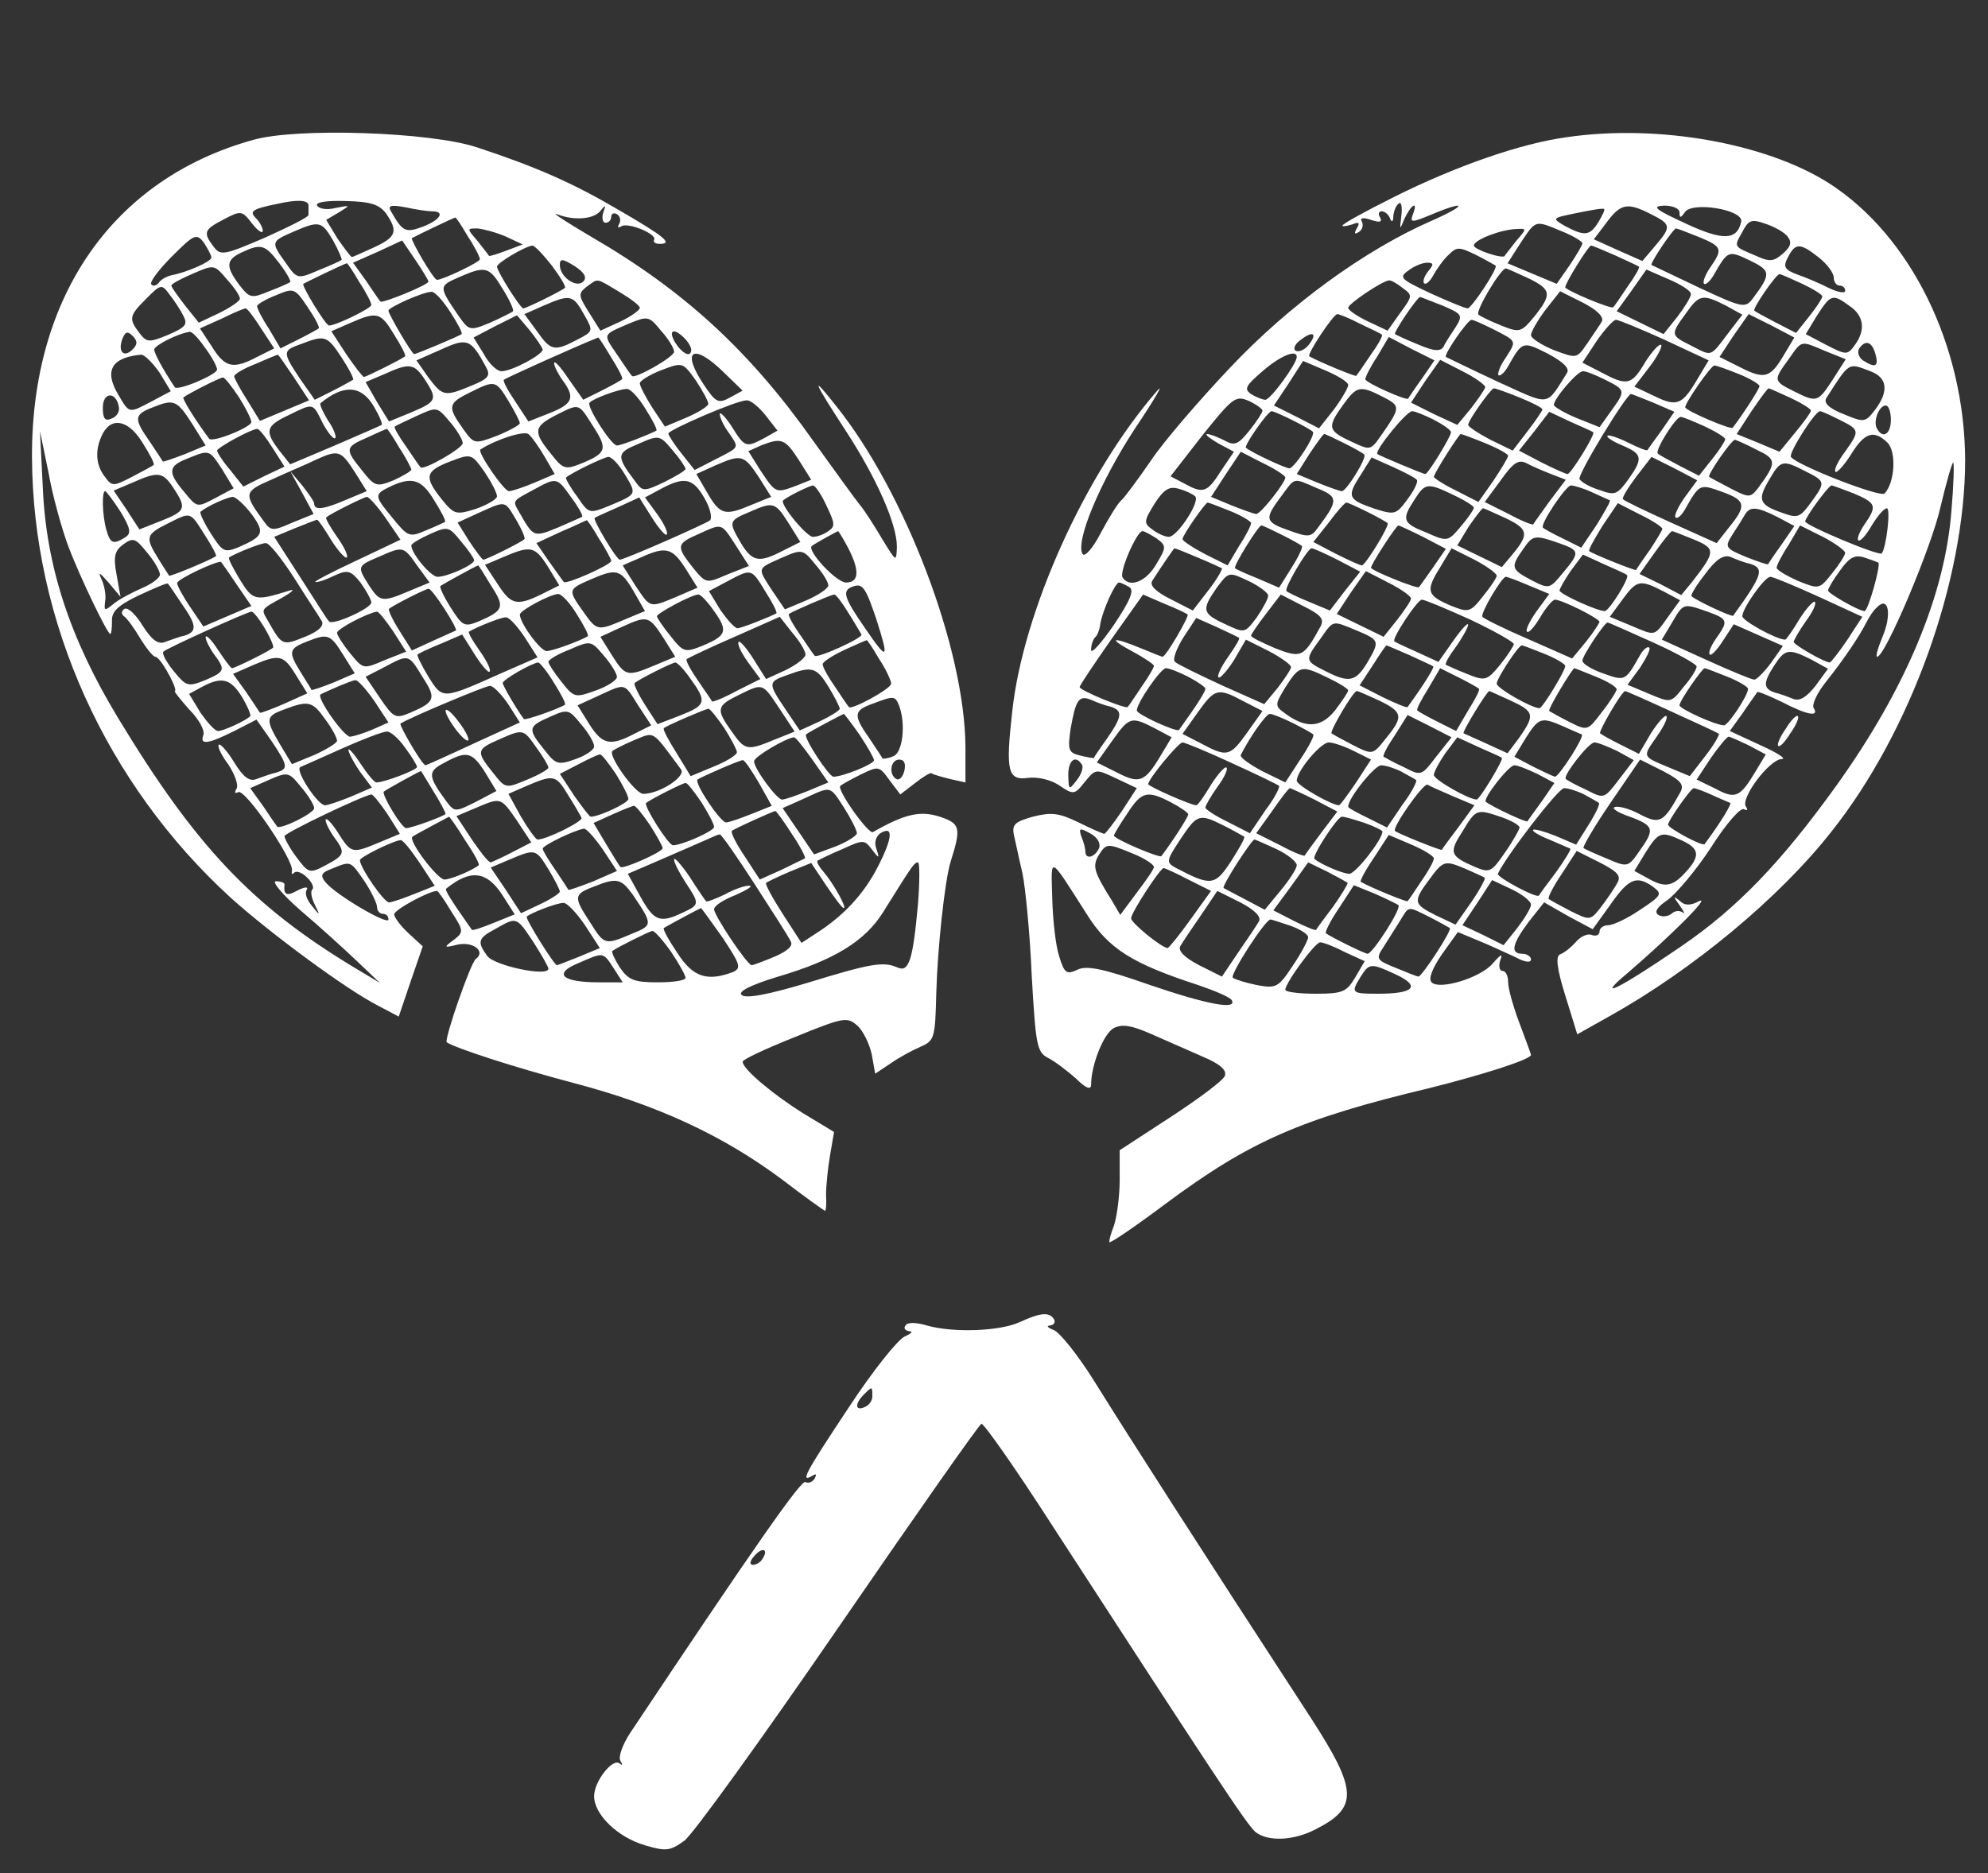 <?xml version="1.0" standalone="no"?>
<!DOCTYPE svg PUBLIC "-//W3C//DTD SVG 20010904//EN"
 "http://www.w3.org/TR/2001/REC-SVG-20010904/DTD/svg10.dtd">
<svg version="1.0" xmlns="http://www.w3.org/2000/svg"
 width="348pt" height="328pt" viewBox="0 0 348 328"
 preserveAspectRatio="xMidYMid meet">

<rect x="0" y="0" width="348" height="328" fill="#333333" stroke="none"/>

<g transform="translate(0,328) scale(0.1,-0.1)"
fill="#FFFFFF" stroke="none">
<path d="M443 3035 c-245 -68 -388 -274 -387 -555 1 -288 129 -572 348 -772
70 -63 203 -161 258 -189 l36 -19 21 62 21 61 -25 23 c-14 13 -25 28 -25 33 0
8 61 41 75 41 2 0 13 -16 25 -36 22 -34 22 -36 4 -50 -18 -13 -17 -14 7 -8 27
6 50 -12 32 -25 -9 -6 -56 -142 -51 -146 15 -10 115 -43 221 -71 149 -39 264
-93 367 -170 39 -30 73 -54 74 -54 2 0 3 12 2 28 0 15 3 46 7 69 l7 41 -53 32
c-53 33 -107 78 -107 91 0 4 41 23 91 43 86 35 92 36 110 20 10 -9 21 -32 25
-50 l6 -34 27 18 c14 10 38 23 52 29 25 11 26 15 28 95 2 77 15 197 25 229 19
60 17 67 -19 79 -34 11 -61 5 -117 -27 -8 -4 -64 75 -57 81 2 2 18 11 36 20
31 15 32 15 50 -10 l19 -25 26 20 c14 11 27 19 29 17 2 -2 16 -6 32 -10 l27
-6 0 62 c-1 172 -105 446 -227 598 -45 57 -40 44 18 -45 54 -83 89 -163 89
-202 -1 -28 -1 -27 -25 12 -13 22 -30 49 -39 60 -9 11 -45 61 -81 111 -112
159 -227 265 -391 360 -44 26 -70 43 -59 39 30 -12 66 -9 77 7 8 10 9 9 4 -4
-3 -10 -1 -18 4 -18 6 0 10 5 10 11 0 5 5 7 10 4 6 -4 7 -11 4 -17 -4 -6 -2
-8 4 -4 12 7 63 -14 57 -24 -2 -4 2 -7 10 -7 24 0 8 13 -73 60 -80 47 -144 75
-247 109 -81 27 -316 35 -392 13z m97 -115 c0 -5 0 -13 0 -16 1 -4 -34 -21
-76 -40 -72 -31 -78 -32 -90 -16 -19 25 -17 30 18 48 30 16 32 15 49 -7 10
-13 19 -19 19 -13 0 5 -5 15 -12 22 -12 12 -7 16 37 25 36 8 55 7 55 -3z m136
-14 c21 -31 18 -41 -21 -59 -20 -9 -37 -17 -39 -17 -2 0 -13 15 -25 32 l-20
33 22 13 c21 13 21 13 -5 8 -15 -4 -29 -2 -33 4 -3 6 16 9 50 8 44 -1 59 -6
71 -22z m80 4 c24 0 15 -15 -16 -27 -30 -11 -35 -9 -55 26 -7 11 -2 13 25 8
18 -4 39 -7 46 -7z m63 -44 c12 -18 21 -36 21 -40 0 -5 -65 -36 -75 -36 -6 0
-47 71 -44 73 3 2 71 35 76 36 1 1 11 -14 22 -33z m-236 -7 c10 -18 16 -33 15
-34 -2 -2 -20 -10 -40 -18 -37 -16 -38 -16 -58 13 -26 36 -26 37 13 54 46 20
50 19 70 -15z m302 7 l30 -14 -29 -11 c-16 -6 -29 -10 -30 -9 -1 2 -10 13 -20
26 -19 22 -19 22 0 22 10 -1 33 -7 49 -14z m-515 -37 c0 -7 -43 -26 -70 -31
-8 -2 -18 -7 -22 -13 -4 -5 -10 -7 -13 -3 -4 3 12 25 36 49 39 39 43 41 56 24
7 -11 13 -22 13 -26z m380 -42 c0 -6 -82 -39 -84 -35 -2 2 -13 18 -25 36 l-23
32 43 19 43 20 23 -34 c13 -19 23 -36 23 -38z m-261 32 c13 -17 21 -32 19 -33
-1 -1 -18 -9 -37 -16 -31 -13 -34 -12 -52 11 -24 32 -24 44 4 57 34 16 41 14
66 -19z m477 -4 c15 -20 25 -37 23 -39 -7 -6 -68 -36 -73 -36 -5 0 -46 65 -46
73 0 7 50 36 62 37 4 0 19 -16 34 -35z m55 -28 c-12 -12 -41 8 -41 29 0 12 5
11 26 -2 17 -11 22 -20 15 -27z m-601 -30 c0 -4 -16 -15 -36 -25 l-36 -17 -24
30 c-13 17 -24 32 -24 35 0 3 17 12 38 21 37 16 37 16 59 -10 13 -14 23 -29
23 -34z m209 29 c12 -18 21 -36 21 -40 0 -6 -62 -36 -74 -36 -6 0 -49 71 -45
73 3 2 71 35 76 36 1 1 11 -14 22 -33z m251 -12 c12 -19 20 -37 18 -39 -2 -2
-20 -11 -40 -20 -36 -15 -37 -14 -56 13 -34 50 -34 51 0 66 48 21 54 20 78
-20z m204 -5 c20 -12 36 -24 36 -28 0 -4 -15 -15 -34 -24 l-35 -16 -20 32
c-19 30 -19 33 -4 45 21 15 15 16 57 -9z m-763 -42 c8 -15 4 -20 -26 -33 -34
-14 -38 -14 -51 3 -19 25 -18 30 12 60 26 26 27 26 41 7 8 -10 19 -27 24 -37z
m237 -22 c-1 -1 -17 -10 -35 -19 l-32 -16 -20 34 c-12 18 -21 36 -21 40 0 3
15 12 33 19 31 13 33 13 55 -20 13 -19 22 -36 20 -38z m230 29 c13 -20 22 -37
20 -39 -3 -3 -79 -35 -83 -35 -4 0 -45 70 -45 76 0 6 61 33 75 33 6 1 20 -15
33 -35z m234 -4 c17 -30 17 -30 -12 -45 -40 -21 -46 -19 -70 15 l-22 30 34 15
c46 20 51 19 70 -15z m-565 -25 l23 -35 -30 -15 c-42 -22 -56 -19 -79 18 l-21
32 38 17 c20 10 39 18 42 18 3 0 15 -16 27 -35z m233 -11 c12 -19 21 -36 19
-38 -6 -5 -68 -36 -72 -36 -2 0 -16 18 -31 40 l-26 40 32 14 c48 21 54 20 78
-20z m260 -26 c0 -9 -54 -38 -72 -38 -8 0 -22 13 -31 30 l-18 29 38 20 38 19
22 -26 c12 -15 22 -30 23 -34z m230 -4 c0 -9 -70 -49 -74 -42 -2 2 -13 18 -25
36 -26 38 -27 35 19 55 34 14 36 14 57 -12 13 -14 23 -31 23 -37z m-948 4
c-15 -15 -26 -4 -18 18 5 13 9 15 18 6 9 -9 9 -15 0 -24z m127 3 c12 -16 21
-33 21 -38 0 -9 -69 -38 -74 -31 -20 30 -36 59 -36 66 0 7 41 28 62 31 4 1 16
-12 27 -28z m839 17 c7 -7 12 -16 12 -20 0 -15 -15 -8 -28 12 -13 22 -3 27 16
8z m-600 -34 c13 -20 22 -37 20 -39 -2 -1 -17 -10 -35 -19 l-32 -16 -26 37
c-31 47 -31 49 3 61 41 16 45 14 70 -24z m253 -17 c8 -15 4 -20 -25 -32 -48
-20 -51 -19 -76 14 l-21 30 43 19 c46 21 52 19 79 -31z m219 17 c12 -19 21
-36 19 -38 -2 -2 -18 -11 -36 -20 l-32 -16 -26 37 c-14 21 -25 33 -25 27 0 -5
7 -19 15 -30 22 -30 18 -41 -22 -57 l-38 -15 -23 35 c-13 19 -22 36 -20 38 3
3 125 58 165 74 1 1 11 -15 23 -35z m-791 -26 l20 -33 -32 -17 c-42 -22 -40
-23 -60 11 -25 42 -12 65 40 70 6 0 20 -14 32 -31z m235 -8 l27 -41 -43 -18
-43 -18 -22 36 c-13 20 -23 39 -23 42 0 4 17 14 38 22 20 9 38 16 38 16 1 1
13 -17 28 -39z m753 8 l33 -32 -22 -12 c-20 -11 -25 -9 -45 21 -42 62 -20 76
34 23z m-27 -55 c0 -4 -17 -15 -38 -24 l-38 -16 -22 33 c-12 19 -22 38 -22 43
0 4 17 15 38 23 37 14 37 14 60 -18 12 -18 22 -37 22 -41z m-496 42 c22 -34
21 -38 -24 -57 l-39 -16 -21 34 -20 35 33 14 c44 20 52 19 71 -10z m-326 -30
c12 -19 22 -39 22 -44 0 -9 -69 -37 -74 -29 -26 35 -47 70 -45 72 7 6 64 35
69 35 3 1 15 -15 28 -34z m472 -7 c11 -18 20 -36 20 -39 0 -3 -18 -13 -40 -22
-40 -15 -40 -15 -60 13 -27 38 -26 44 13 63 44 22 45 21 67 -15z m-236 -9 c10
-17 16 -31 14 -33 -1 -1 -38 -17 -82 -36 l-78 -33 -19 24 c-26 34 -24 43 16
62 45 22 42 22 60 -14 9 -17 19 -29 22 -26 2 3 -3 17 -13 31 -9 15 -15 28 -13
30 40 33 71 32 93 -5z m476 -5 c12 -19 21 -36 19 -38 -11 -6 -61 -26 -69 -26
-10 0 -54 69 -48 75 6 7 52 24 65 24 6 1 21 -15 33 -35z m-922 4 c2 -9 -4 -18
-13 -21 -11 -5 -15 0 -15 19 0 28 23 29 28 2z m129 -31 l23 -37 -36 -15 c-21
-8 -38 -14 -39 -13 -1 2 -11 17 -23 35 -28 40 -28 47 6 60 37 15 42 12 69 -30z
m1003 16 l21 -27 -23 -13 c-32 -17 -34 -17 -57 20 -11 17 -21 27 -21 22 0 -6
7 -21 16 -33 18 -27 20 -24 -25 -47 l-35 -18 -23 29 c-13 16 -23 32 -23 35 0
6 119 58 137 58 6 1 21 -11 33 -26z m-530 -49 c0 -9 -70 -49 -74 -42 -2 2 -13
18 -25 36 -13 18 -22 34 -20 35 2 2 20 10 39 19 35 16 35 16 57 -10 13 -15 23
-32 23 -38z m228 30 c26 -40 24 -47 -19 -65 -30 -12 -33 -11 -55 17 -31 38
-30 47 9 67 42 21 39 22 65 -19z m-788 -30 c12 -19 21 -36 19 -38 -2 -2 -19
-11 -38 -21 -33 -17 -35 -17 -48 1 -16 21 -17 48 -3 75 16 30 46 23 70 -17z
m227 -8 l21 -33 -36 -17 -36 -18 -23 29 c-13 15 -23 31 -23 34 0 5 58 37 70
38 3 1 15 -14 27 -33z m222 0 c12 -18 21 -36 21 -38 0 -3 -14 -11 -31 -19 -30
-12 -33 -11 -55 17 -31 38 -30 41 9 58 17 8 33 15 34 15 1 1 11 -14 22 -33z
m254 -15 l18 -31 -35 -15 c-19 -8 -40 -15 -45 -15 -9 0 -56 69 -50 73 28 18
76 33 84 27 6 -5 18 -22 28 -39z m-834 -156 c21 -56 69 -155 74 -155 2 0 3 10
3 22 -1 17 10 28 48 46 26 12 49 22 50 20 2 -2 12 -17 24 -35 27 -38 27 -49 5
-56 -10 -2 -25 -8 -34 -11 -12 -5 -23 3 -39 28 -12 20 -26 33 -32 30 -6 -4 -6
-9 -1 -13 5 -3 18 -21 28 -38 11 -18 23 -33 27 -33 4 0 14 -13 23 -30 9 -16
14 -30 11 -30 -2 0 9 -14 25 -32 17 -17 28 -37 25 -45 -7 -18 8 -16 54 7 l39
20 26 -37 c30 -45 30 -49 8 -56 -10 -2 -25 -8 -34 -11 -12 -5 -23 3 -39 29
-12 20 -25 34 -27 31 -3 -3 5 -19 17 -35 11 -17 18 -36 14 -42 -4 -7 -3 -9 3
-6 12 7 99 -121 94 -138 -1 -5 0 -7 4 -3 4 4 14 0 22 -8 9 -8 13 -18 10 -21
-4 -3 -2 -15 4 -27 10 -20 9 -20 -5 -2 -9 10 -13 23 -9 28 3 6 -4 5 -16 -1
-19 -11 -25 -8 -23 10 1 3 -6 6 -15 6 -8 0 11 -23 43 -51 33 -28 77 -68 99
-89 l40 -38 -45 27 c-179 108 -278 213 -414 438 -84 139 -125 265 -131 401
l-5 100 15 -73 c7 -40 23 -97 34 -127z m1081 134 c0 -3 -17 -13 -37 -23 -36
-17 -38 -17 -51 1 -34 45 -33 50 6 66 36 16 37 15 59 -11 13 -15 23 -30 23
-33z m198 16 l22 -35 -25 -10 c-37 -14 -37 -14 -63 25 l-22 35 22 10 c36 14
42 12 66 -25z m-1009 -17 l20 -33 -32 -17 c-32 -17 -32 -17 -54 10 -30 35 -29
46 5 59 39 16 38 16 61 -19z m233 -6 l20 -32 -36 -15 c-39 -17 -56 -19 -56 -7
0 4 -10 18 -21 32 l-21 25 21 -38 20 -37 -37 -15 c-34 -15 -38 -15 -50 2 -36
49 -36 52 15 74 26 12 62 27 78 35 38 17 42 15 67 -24z m248 -41 c0 -5 -17
-15 -37 -22 -35 -11 -38 -10 -60 17 -31 39 -29 49 15 66 37 14 37 14 60 -18
12 -18 22 -37 22 -43z m224 38 c21 -35 21 -34 -26 -54 -37 -15 -37 -15 -58 16
-12 16 -21 32 -19 33 11 9 65 35 74 36 6 0 19 -14 29 -31z m234 -4 l22 -35
-37 -15 c-45 -19 -53 -16 -76 24 l-18 31 33 15 c46 20 50 19 76 -20z m-1024
-20 c23 -35 21 -40 -22 -57 l-38 -15 -22 34 -23 34 33 14 c45 20 53 19 72 -10z
m456 -21 c12 -19 21 -36 19 -38 -2 -1 -17 -8 -34 -15 -28 -12 -31 -11 -57 21
-33 40 -34 42 -5 56 38 18 55 13 77 -24z m240 5 c12 -16 21 -32 19 -34 -2 -1
-22 -10 -43 -19 -42 -17 -42 -17 -67 27 -12 21 -13 19 26 40 40 22 40 21 65
-14z m233 -1 c10 -17 14 -34 10 -39 -7 -6 -150 -69 -158 -69 -6 0 -48 71 -44
73 2 2 21 10 41 19 l37 17 22 -35 c12 -19 24 -33 26 -30 3 3 -4 18 -16 35
l-22 30 28 15 c41 22 56 19 76 -16z m214 -14 c15 -31 15 -36 3 -44 -8 -6 -20
-10 -27 -10 -11 0 -59 58 -52 64 10 8 45 25 52 26 4 0 15 -16 24 -36z m-1236
-10 c18 -30 19 -38 8 -45 -21 -13 -26 -11 -33 14 -7 25 -8 67 -2 67 2 0 14
-16 27 -36z m230 -5 c23 -32 20 -38 -23 -57 -25 -10 -28 -9 -49 24 -12 19 -20
36 -18 38 12 10 46 25 56 26 6 0 21 -14 34 -31z m234 -6 l26 -38 -78 -37 c-43
-20 -75 -37 -71 -37 4 -1 19 4 33 11 24 11 29 9 46 -12 10 -14 19 -30 19 -35
0 -10 -68 -41 -74 -33 -2 1 -24 36 -49 75 l-47 73 36 15 c20 8 38 15 39 15 2
0 13 -16 25 -36 12 -19 25 -33 27 -30 3 3 -5 19 -17 36 -12 17 -21 33 -19 34
8 7 65 35 71 36 4 0 19 -17 33 -37z m229 -4 c10 -17 16 -32 14 -33 -6 -6 -67
-36 -72 -36 -2 0 -13 15 -25 33 l-20 32 37 17 c49 22 45 22 66 -13z m477 -6
l20 -32 -30 -15 c-42 -22 -54 -20 -74 13 -22 38 -22 39 16 55 41 18 44 17 68
-21z m-1023 -19 c13 -20 22 -37 20 -38 -17 -10 -81 -36 -82 -34 -1 2 -10 15
-19 30 -23 37 -22 42 16 61 42 21 39 22 65 -19z m691 -8 c12 -18 21 -36 21
-38 0 -7 -79 -42 -83 -37 -2 2 -13 18 -26 36 l-22 32 43 20 c24 10 44 20 45
20 1 1 11 -14 22 -33z m-219 -37 c0 -8 -47 -29 -64 -29 -12 0 -46 41 -46 55 0
3 15 12 33 20 31 14 33 13 54 -13 13 -15 23 -30 23 -33z m458 26 l23 -36 -38
-15 c-37 -16 -37 -16 -60 12 -30 38 -29 42 10 59 42 19 39 20 65 -20z m197 -5
c20 -39 19 -60 -4 -60 -17 0 -69 56 -60 64 5 4 43 25 46 26 1 0 9 -13 18 -30z
m-1205 -46 c0 -6 -15 -17 -32 -24 -18 -8 -41 -20 -50 -28 -15 -12 -16 -12 -14
5 2 10 -1 27 -6 38 -7 15 -4 13 12 -5 l21 -25 -7 39 c-6 32 -3 42 12 53 17 12
21 11 41 -14 13 -15 23 -33 23 -39z m235 -6 c22 -35 44 -68 48 -75 5 -8 -4
-18 -29 -28 -40 -16 -40 -16 -65 28 -12 21 -14 19 26 41 17 10 22 15 12 12
-61 -19 -64 -18 -87 19 -12 20 -21 37 -19 39 11 7 55 25 64 25 6 1 28 -27 50
-61z m215 22 l22 -30 -36 -15 c-47 -20 -51 -19 -70 10 -21 33 -21 34 17 50 43
19 43 19 67 -15z m229 -2 l20 -33 -22 -11 c-51 -26 -61 -25 -85 12 l-23 35 33
14 c47 20 54 19 77 -17z m242 -5 l20 -32 -37 -16 c-48 -20 -45 -20 -72 20
l-22 35 32 14 c44 20 55 17 79 -21z m249 -28 c0 -5 -17 -17 -38 -26 l-38 -16
-23 34 c-26 40 -26 37 19 57 34 15 36 14 57 -12 13 -15 23 -31 23 -37z m-1036
2 l26 -38 -42 -18 -42 -18 -23 34 c-13 19 -23 38 -23 42 0 7 71 40 77 37 1 -1
13 -18 27 -39z m446 -3 c24 -37 22 -43 -22 -62 -25 -10 -28 -9 -49 24 -12 19
-20 36 -18 38 4 3 62 35 66 36 1 0 11 -16 23 -36z m249 -9 l20 -35 -36 -15
c-47 -20 -48 -20 -72 14 -27 38 -27 39 12 56 46 20 53 19 76 -20z m231 -1 c12
-19 21 -36 19 -38 -11 -6 -61 -26 -68 -26 -5 0 -18 15 -30 32 l-20 33 32 17
c43 23 42 23 67 -18z m194 -48 c23 -72 20 -74 -19 -17 -38 55 -42 67 -22 74
17 6 22 -1 41 -57z m-756 18 c13 -20 22 -37 20 -38 -2 -1 -20 -9 -40 -18 l-37
-17 -22 35 c-12 19 -20 36 -18 38 7 6 64 35 69 35 3 1 15 -15 28 -35z m232
-10 c12 -19 21 -36 19 -38 -13 -8 -62 -26 -72 -26 -11 0 -47 49 -47 64 0 7 52
35 67 36 6 0 21 -16 33 -36z m240 6 c25 -35 22 -43 -21 -61 -30 -12 -33 -11
-55 17 -13 16 -24 32 -24 35 0 5 59 37 72 38 4 1 16 -12 28 -29z m235 -3 c11
-17 21 -35 23 -38 3 -6 -79 -43 -82 -37 -2 2 -13 18 -25 36 -13 18 -22 35 -20
37 5 4 72 33 79 34 3 1 14 -14 25 -32z m-1021 -28 c10 -17 16 -32 14 -33 -6
-6 -67 -36 -72 -36 -2 0 -13 15 -25 33 -11 17 -21 27 -21 21 0 -5 7 -19 15
-30 20 -27 19 -30 -16 -45 -30 -12 -33 -11 -55 16 -13 16 -21 31 -18 34 4 5
145 69 154 70 3 1 14 -13 24 -30z m224 -4 l23 -36 -38 -15 c-37 -16 -37 -16
-60 12 -13 16 -23 32 -23 36 0 7 54 35 70 37 3 0 15 -15 28 -34z m230 -10 l23
-36 -64 -28 c-103 -46 -102 -46 -127 -6 -12 20 -21 38 -19 39 2 2 21 11 41 19
l37 16 22 -35 c12 -19 24 -33 26 -30 3 3 -5 19 -17 36 -12 17 -21 32 -19 34
11 7 55 25 64 25 6 1 20 -15 33 -34z m244 -3 l20 -32 -36 -15 c-48 -20 -51
-20 -75 18 l-20 32 37 17 c46 21 48 20 74 -20z m248 -28 c0 -6 -16 -18 -34
-27 l-35 -16 -22 35 c-12 19 -24 33 -26 30 -3 -3 4 -18 16 -35 l22 -30 -42
-21 c-22 -12 -42 -20 -43 -18 0 2 -12 18 -24 36 -13 19 -22 35 -20 38 3 2 40
20 84 39 l79 35 22 -28 c13 -15 23 -32 23 -38z m-809 -1 l20 -32 -37 -16 c-20
-8 -38 -14 -39 -13 0 2 -9 15 -18 30 -23 37 -22 42 11 55 36 14 40 13 63 -24z
m479 -38 c0 -6 -17 -17 -37 -24 -36 -13 -38 -13 -60 15 -13 16 -23 32 -23 35
0 4 17 14 38 22 36 16 37 15 59 -11 13 -15 23 -32 23 -37z m459 31 c12 -18 21
-38 21 -43 0 -9 -70 -47 -74 -41 -2 2 -12 17 -24 35 -12 17 -22 35 -22 40 0 4
17 15 38 25 20 9 38 17 39 17 1 1 11 -14 22 -33z m-1021 -28 l20 -32 -40 -18
c-23 -10 -42 -17 -43 -16 -1 2 -12 18 -24 36 l-23 32 34 15 c47 20 54 19 76
-17z m222 -4 c24 -37 22 -43 -22 -62 -26 -11 -29 -9 -53 26 l-25 37 33 17 c43
23 42 23 67 -18z m230 -10 c12 -19 21 -36 19 -38 -11 -7 -70 -28 -72 -25 -14
19 -37 59 -37 63 0 6 51 35 62 36 3 0 16 -16 28 -36z m239 7 c29 -40 27 -46
-19 -64 l-39 -15 -22 34 c-12 19 -20 36 -18 38 8 7 64 35 71 36 4 0 16 -13 27
-29z m241 -13 c11 -18 20 -36 20 -39 0 -3 -16 -13 -35 -22 l-35 -16 -25 37
c-31 46 -31 48 3 60 43 16 51 14 72 -20z m-1026 -19 c10 -17 16 -32 14 -33 -9
-9 -48 -26 -56 -26 -6 0 -19 15 -31 32 l-20 33 22 12 c35 19 51 15 71 -18z
m231 -6 l25 -38 -27 -12 c-16 -7 -33 -12 -40 -13 -11 0 -59 68 -52 74 9 5 55
25 61 25 4 1 19 -16 33 -36z m234 -5 l21 -33 -81 -37 c-45 -21 -83 -38 -84
-38 -6 0 -47 71 -44 73 15 10 146 65 156 66 6 1 20 -14 32 -31z m228 -3 l23
-35 -30 -15 c-42 -22 -56 -19 -79 18 l-20 32 37 17 c48 22 44 23 69 -17z m247
-5 l27 -41 -35 -14 c-48 -20 -52 -19 -75 14 -28 39 -27 45 12 64 43 21 41 22
71 -23z m210 4 c12 -32 6 -82 -10 -88 -9 -4 -18 -5 -19 -4 -1 2 -11 17 -23 35
-29 41 -28 49 6 61 37 14 39 14 46 -4z m-1005 -23 c12 -16 21 -33 21 -38 0 -4
-18 -15 -40 -25 l-39 -16 -21 35 c-26 44 -25 49 8 61 42 16 49 14 71 -17z
m471 -48 c0 -6 -15 -16 -32 -22 -31 -11 -35 -10 -55 16 -30 37 -29 41 10 58
31 14 33 13 54 -13 13 -15 23 -32 23 -39z m228 32 c12 -19 22 -38 22 -42 0 -5
-18 -16 -40 -25 l-41 -17 -25 41 c-14 22 -24 41 -22 43 4 4 71 33 78 34 3 0
15 -15 28 -34z m237 -12 c14 -21 25 -41 25 -44 0 -7 -55 -29 -71 -29 -8 0 -53
69 -48 74 4 4 63 35 66 36 1 0 14 -17 28 -37z m-796 -22 c12 -16 21 -31 21
-34 0 -5 -57 -27 -71 -27 -4 0 -16 15 -28 33 -11 17 -21 28 -21 24 0 -5 9 -22
20 -38 l21 -28 -37 -16 c-20 -8 -40 -15 -45 -15 -13 0 -54 63 -43 67 5 2 38
17 74 33 36 16 70 29 77 29 6 1 21 -12 32 -28z m230 0 c12 -16 21 -32 21 -35
0 -3 -17 -13 -37 -21 -38 -16 -38 -16 -60 12 -30 37 -29 41 10 58 43 19 43 19
66 -14z m253 -38 c10 -12 -37 -43 -66 -43 -14 0 -62 67 -54 75 2 2 19 11 38
19 37 15 30 19 82 -51z m230 17 l28 -40 -36 -15 c-20 -8 -40 -15 -45 -15 -9 0
-49 54 -49 67 0 8 56 41 70 42 3 0 17 -18 32 -39z m-573 -22 l20 -33 -36 -19
c-36 -18 -37 -18 -51 0 -33 45 -34 53 -5 68 40 22 49 20 72 -16z m229 -3 c12
-19 22 -39 22 -44 0 -7 -51 -31 -66 -31 -2 0 -15 17 -29 37 l-25 38 33 17 c17
9 34 17 37 17 3 1 15 -15 28 -34z m250 -15 l23 -41 -35 -14 c-20 -8 -40 -15
-45 -15 -10 0 -56 69 -50 75 5 4 71 33 79 34 3 1 15 -17 28 -39z m255 20 c-3
-11 -9 -17 -14 -14 -14 8 -10 34 5 34 9 0 12 -7 9 -20z m-1033 -65 c0 -9 -61
-39 -65 -32 -1 1 -12 17 -24 35 l-23 32 34 15 c32 14 34 13 55 -13 13 -15 23
-32 23 -37z m209 29 c12 -19 21 -37 21 -39 0 -3 -59 -25 -69 -25 -8 0 -44 60
-39 64 3 3 61 35 65 36 0 0 10 -16 22 -36z m236 -7 c11 -17 21 -35 23 -39 3
-6 -61 -38 -77 -38 -3 0 -16 18 -29 40 l-22 40 32 14 c47 20 51 20 73 -17z
m233 -12 c12 -19 22 -38 22 -43 0 -7 -56 -32 -72 -32 -8 0 -52 70 -47 74 7 6
64 35 69 35 3 1 15 -15 28 -34z m250 -10 c12 -19 22 -39 22 -44 0 -4 -17 -15
-37 -23 l-38 -14 -27 40 -28 41 38 17 c48 22 44 23 70 -17z m-800 -10 l22 -35
-36 -15 c-48 -20 -49 -20 -73 18 -11 17 -21 27 -21 21 0 -5 7 -19 15 -30 20
-27 19 -31 -15 -49 -28 -15 -30 -14 -51 14 -12 16 -21 33 -21 37 1 6 135 70
152 73 3 0 15 -15 28 -34z m227 -12 l25 -38 -33 -17 c-17 -9 -35 -17 -38 -18
-4 0 -18 18 -33 40 l-27 41 33 14 c45 19 44 20 73 -22z m233 -8 c12 -19 22
-37 22 -40 0 -7 -71 -38 -74 -33 -2 2 -13 20 -25 40 l-22 37 33 15 c18 8 35
15 38 15 3 0 15 -15 28 -34z m248 -15 c15 -22 25 -42 23 -43 -2 -1 -21 -10
-41 -20 l-38 -17 -26 40 c-15 22 -25 42 -23 45 4 4 69 33 76 35 2 0 15 -18 29
-40z m-572 -11 c15 -22 26 -42 24 -44 -11 -9 -49 -25 -60 -25 -12 0 -64 68
-56 75 2 2 60 33 64 35 1 0 14 -18 28 -41z m241 -16 l25 -38 -41 -18 c-23 -9
-43 -16 -44 -15 -1 2 -11 17 -23 35 -12 17 -22 34 -22 37 0 6 57 33 72 35 4 1
19 -16 33 -36z m482 -30 c-25 -49 -61 -87 -108 -117 l-26 -17 -33 51 c-18 28
-31 52 -29 54 2 2 21 11 42 20 l37 15 26 -39 c15 -22 28 -40 31 -40 6 0 -18
43 -35 63 -8 9 -13 18 -11 20 2 1 21 11 43 20 37 17 39 17 52 0 13 -17 14 -17
8 1 -4 11 -1 21 7 27 23 14 22 -7 -4 -58z m-216 -31 c31 -48 60 -93 63 -100 5
-8 -5 -17 -28 -27 -19 -8 -38 -15 -40 -15 -8 0 -66 87 -66 98 0 6 17 17 38 25
20 9 31 16 24 16 -7 1 -27 -6 -43 -15 -17 -8 -32 -14 -33 -12 -2 2 -15 21 -29
43 -15 22 -27 35 -27 30 0 -6 9 -23 20 -40 25 -38 25 -39 -5 -53 -40 -19 -50
-15 -74 28 l-22 40 58 25 c32 14 67 29 78 34 11 5 22 10 25 10 3 0 30 -39 61
-87z m-587 38 l27 -41 -35 -14 c-20 -8 -40 -15 -45 -15 -9 0 -51 61 -51 74 0
5 56 33 71 35 4 1 18 -17 33 -39z m226 -12 c11 -18 20 -36 20 -39 0 -3 -15
-13 -34 -22 l-34 -16 -26 40 -27 40 33 14 c45 19 46 19 68 -17z m-322 -21 c12
-18 22 -39 22 -45 0 -7 5 -12 10 -12 6 0 10 -4 10 -10 0 -11 -92 43 -110 65
-10 12 -8 17 11 24 34 14 32 14 57 -22z m969 -39 c-9 -100 -16 -121 -36 -112
-25 11 -47 7 -158 -27 -70 -21 -108 -28 -115 -21 -6 6 15 17 64 32 99 29 153
63 184 113 50 80 54 87 61 87 3 0 3 -33 0 -72z m-729 17 l23 -36 -37 -15 c-20
-8 -37 -14 -38 -12 -36 51 -48 70 -45 72 42 34 70 31 97 -9z m230 -2 c35 -52
35 -53 -2 -68 -47 -20 -48 -20 -73 20 -29 44 -29 49 5 62 42 17 49 15 70 -14z
m-84 -53 l26 -40 -36 -15 c-20 -8 -38 -15 -39 -15 -5 0 -56 82 -53 85 6 6 52
24 64 24 6 1 23 -17 38 -39z m241 -22 c31 -47 33 -53 18 -60 -45 -17 -70 -9
-97 33 -15 22 -26 42 -24 44 4 3 62 34 65 35 1 0 18 -24 38 -52z m-331 -8 c14
-22 26 -43 26 -46 0 -15 -94 5 -107 22 -18 25 -17 31 15 48 37 21 36 21 66
-24z m241 -17 c14 -21 25 -41 25 -45 0 -5 -22 -8 -49 -8 -41 0 -51 4 -66 26
-9 14 -15 27 -13 29 8 6 64 34 70 35 4 0 19 -17 33 -37z m-101 -28 l16 -25
-42 0 c-64 0 -80 15 -37 33 46 20 44 21 63 -8z"/>
<path d="M780 2035 c0 -5 9 -21 20 -35 11 -14 20 -20 20 -15 0 6 -9 21 -20 35
-11 14 -20 21 -20 15z"/>
<path d="M2744 3040 c-82 -11 -196 -51 -304 -105 -50 -25 -90 -47 -90 -50 0
-2 7 -1 17 2 12 5 14 3 8 -7 -5 -9 -4 -11 4 -6 6 4 8 12 5 18 -4 6 1 8 16 3
15 -5 20 -4 16 4 -4 6 -3 11 3 11 5 0 12 -6 14 -12 3 -8 6 -7 6 4 1 9 5 19 10
22 4 3 6 -7 4 -22 -3 -25 -3 -26 6 -4 12 25 24 31 14 6 -5 -14 -2 -14 32 0 64
27 64 17 0 -11 -116 -51 -247 -146 -351 -256 -54 -57 -117 -130 -139 -163 -22
-32 -45 -63 -51 -69 -7 -5 -23 -32 -37 -58 -14 -27 -28 -43 -32 -37 -13 22 31
127 92 220 35 52 52 82 38 65 -126 -145 -234 -386 -253 -560 -12 -106 -8 -122
28 -117 16 2 39 -3 54 -13 25 -17 27 -17 45 6 19 23 19 23 55 6 l36 -17 -26
-40 c-15 -22 -29 -40 -31 -40 -2 0 -23 9 -45 20 -35 17 -48 18 -80 10 -32 -9
-37 -14 -33 -33 3 -12 9 -42 15 -67 5 -25 13 -105 16 -178 7 -121 9 -134 28
-144 12 -6 33 -22 49 -36 18 -18 27 -21 27 -11 0 34 22 90 40 99 14 7 30 5 64
-10 25 -11 66 -29 91 -40 31 -13 43 -24 39 -34 -3 -8 -46 -40 -95 -72 l-89
-58 0 -52 c0 -29 -5 -65 -10 -80 -6 -15 -9 -28 -8 -29 2 -2 46 28 98 67 148
110 237 149 463 203 92 23 177 50 177 58 0 1 -9 26 -20 55 -11 29 -20 61 -20
72 0 11 -4 20 -10 20 -5 0 -7 8 -4 18 5 13 2 12 -13 -5 -21 -25 -93 -47 -107
-33 -6 6 1 24 18 49 l28 39 36 -15 c20 -8 49 -22 65 -29 16 -9 27 -10 27 -4 0
5 -7 10 -15 10 -22 0 -18 17 11 56 l27 34 42 -24 43 -23 31 43 c32 46 46 52
75 31 16 -12 15 -15 -23 -40 -22 -15 -47 -27 -56 -27 -8 0 -15 -5 -15 -11 0
-6 -6 -9 -14 -6 -7 3 -20 -3 -28 -13 -9 -10 -21 -19 -27 -21 -8 -3 -6 -24 9
-72 l21 -68 57 32 c145 81 297 207 388 323 139 175 234 440 234 651 -1 200
-95 392 -238 484 -110 70 -298 104 -458 81z m54 -149 c-15 -24 -24 -25 -58 -7
-24 14 -24 14 20 23 25 5 46 9 48 7 2 -1 -3 -11 -10 -23z m92 14 c36 -18 36
-22 7 -56 l-22 -26 -43 19 -42 19 22 29 c25 34 37 36 78 15z m50 3 c0 -10 2
-10 9 0 12 20 103 5 99 -16 -7 -33 -32 -34 -98 -3 -52 24 -60 30 -37 31 15 0
27 -5 27 -12z m189 -42 c8 -10 6 -18 -8 -30 -16 -14 -23 -15 -47 -4 -40 17
-39 15 -24 42 11 21 16 23 41 14 15 -5 33 -15 38 -22z m-395 9 c20 -8 36 -18
36 -21 0 -3 -10 -20 -22 -38 l-23 -33 -43 18 -43 18 23 36 c27 40 24 40 72 20z
m-80 -17 c-10 -13 -19 -24 -20 -26 -3 -6 -54 11 -54 18 0 10 47 28 74 29 19 1
19 1 0 -21z m320 7 c41 -17 42 -21 20 -53 -9 -13 -14 -26 -11 -29 3 -2 10 4
16 14 26 45 26 45 64 27 37 -18 38 -23 5 -67 -13 -17 -18 -16 -93 19 -44 21
-82 39 -84 40 -3 3 38 64 43 64 2 0 20 -7 40 -15z m-356 -50 c5 -4 -42 -75
-49 -75 -4 0 -33 12 -64 26 -53 25 -57 28 -40 40 10 8 25 14 33 14 12 0 12 -3
2 -15 -7 -9 -10 -18 -7 -21 3 -3 10 3 16 14 6 11 18 28 27 36 14 14 18 14 47
0 18 -9 33 -18 35 -19z m209 18 c21 -10 40 -18 42 -20 2 -1 -7 -17 -20 -35
-12 -18 -23 -34 -25 -36 -3 -4 -84 30 -84 35 0 8 41 73 45 73 3 0 21 -8 42
-17z m357 -4 c14 -11 26 -27 26 -35 0 -8 5 -14 10 -14 6 0 10 -4 10 -9 0 -5
-12 -3 -27 4 -16 8 -41 19 -56 24 -24 9 -26 14 -17 31 13 25 21 25 54 -1z
m-509 -36 c41 -20 42 -28 11 -67 -23 -28 -26 -29 -58 -16 -18 7 -36 16 -40 19
-6 6 39 81 48 81 2 0 19 -8 39 -17z m285 -28 c0 -5 -11 -23 -24 -40 l-24 -30
-41 20 -41 20 26 36 26 37 39 -17 c21 -9 39 -20 39 -26z m195 18 c19 -9 35
-19 35 -22 0 -3 -10 -19 -23 -35 l-23 -29 -35 18 c-19 10 -36 19 -38 21 -4 3
38 64 44 64 3 0 20 -8 40 -17z m-700 -7 c18 -13 18 -14 -4 -44 l-22 -31 -34
16 c-19 9 -35 20 -35 24 0 7 58 46 71 48 3 1 14 -5 24 -13z m349 -59 c-4 -7
-16 -24 -26 -39 -18 -26 -18 -26 -58 -11 -22 9 -40 21 -40 26 0 6 11 25 25 44
l26 33 40 -20 c25 -13 37 -25 33 -33z m-279 28 c35 -15 36 -17 23 -38 -8 -12
-18 -27 -21 -34 -6 -9 -17 -8 -45 4 -20 8 -39 17 -40 18 -3 3 39 65 44 65 1 0
18 -7 39 -15z m496 0 l29 -16 -26 -34 c-31 -41 -27 -39 -64 -20 -36 18 -36 19
-9 56 23 33 29 35 70 14z m217 -1 c25 -17 28 -42 9 -68 -13 -18 -15 -18 -50 0
l-36 19 20 33 c24 37 27 38 57 16z m-857 -31 c19 -9 36 -17 38 -19 2 -2 -7
-18 -20 -36 -12 -18 -23 -34 -25 -36 -1 -2 -64 24 -82 34 -5 3 42 74 49 74 3
0 21 -7 40 -17z m742 -54 c-24 -41 -34 -44 -77 -22 l-36 18 25 38 26 37 40
-20 40 -21 -18 -30z m-510 45 c43 -22 42 -20 23 -50 -10 -14 -15 -28 -13 -31
3 -2 10 4 16 14 26 46 26 46 70 24 28 -15 39 -26 34 -34 -38 -60 -27 -58 -122
-15 -47 22 -88 42 -90 43 -4 4 38 65 45 65 3 0 19 -7 37 -16z m301 -19 l77
-36 -18 -30 c-28 -48 -37 -52 -76 -33 l-36 17 26 34 c14 18 23 36 21 39 -3 3
-16 -11 -28 -30 -24 -41 -32 -42 -77 -18 l-33 17 25 38 c14 20 29 37 34 37 4
0 43 -16 85 -35z m-624 -10 c-7 -8 -17 -12 -22 -9 -5 3 -1 12 9 19 22 17 30
11 13 -10z m199 -58 c-13 -18 -23 -33 -24 -35 -3 -4 -75 28 -75 34 0 4 9 22
21 40 l20 34 40 -21 40 -20 -22 -32z m707 48 l35 -14 -23 -36 c-26 -40 -28
-40 -68 -20 -36 18 -36 19 -9 56 24 34 20 33 65 14z m87 -5 c6 -22 0 -25 -22
-11 -7 5 -10 14 -7 20 11 17 23 13 29 -9z m-1013 -5 c0 -12 -46 -75 -55 -75
-5 0 -17 5 -25 10 -13 9 -9 15 20 40 31 27 60 39 60 25z m90 -49 c0 -5 -11
-24 -25 -43 l-26 -33 -39 20 -40 20 26 39 25 39 40 -17 c21 -9 39 -20 39 -25z
m240 -4 c-1 -4 -12 -20 -25 -37 l-24 -29 -41 19 -40 20 25 38 26 37 39 -20
c22 -11 40 -24 40 -28z m444 23 c20 -8 36 -18 36 -21 0 -5 -30 -51 -47 -73 -3
-4 -83 30 -83 36 0 8 45 73 51 73 4 0 23 -7 43 -15z m230 5 c30 -11 33 -35 8
-68 -17 -22 -19 -22 -55 -7 -26 10 -35 20 -30 28 41 64 38 62 77 47z m-464
-15 c36 -18 36 -19 10 -55 l-20 -28 -40 16 c-22 9 -40 20 -40 23 0 11 41 59
51 59 6 0 23 -7 39 -15z m-389 -30 c31 -16 31 -18 -3 -67 -19 -27 -19 -27 -53
-11 -41 19 -42 25 -14 64 24 33 29 35 70 14z m239 -1 c22 -9 40 -18 40 -21 0
-2 -12 -20 -26 -38 l-26 -34 -39 19 c-21 11 -39 23 -39 26 0 8 40 64 45 64 3
0 23 -7 45 -16z m475 -1 c19 -9 35 -19 35 -22 0 -3 -13 -21 -28 -39 l-27 -33
-38 16 -37 15 26 40 c15 22 28 40 30 40 2 0 19 -8 39 -17z m-925 -22 c0 -3
-10 -19 -23 -35 -20 -25 -26 -27 -44 -17 -12 6 -25 11 -30 11 -4 -1 4 -7 19
-16 l28 -15 -23 -34 c-24 -38 -31 -40 -65 -21 l-23 12 56 72 c53 66 58 70 81
60 13 -6 24 -14 24 -17z m684 14 l37 -16 -22 -32 c-13 -18 -24 -33 -25 -35 -1
-2 -16 4 -34 13 -18 9 -34 14 -36 12 -3 -2 9 -10 26 -17 35 -15 37 -22 10 -60
-19 -26 -23 -28 -50 -18 -17 5 -32 14 -35 19 -5 6 82 149 90 149 2 0 19 -7 39
-15z m416 -30 c0 -25 -14 -34 -24 -16 -8 12 3 41 15 41 5 0 9 -11 9 -25z
m-1047 -1 c18 -9 34 -18 35 -20 6 -5 -32 -64 -41 -64 -7 0 -67 28 -76 36 -4 3
38 64 45 64 3 0 19 -7 37 -16z m247 1 c17 -9 30 -18 30 -22 0 -7 -40 -73 -45
-73 -4 0 -80 32 -84 35 -5 6 51 75 61 75 5 0 22 -7 38 -15z m279 -22 c4 -3
-39 -73 -45 -73 -3 0 -23 9 -45 20 l-40 21 27 34 26 34 36 -17 c20 -9 39 -17
41 -19z m431 22 c36 -18 36 -19 9 -57 -12 -16 -19 -31 -16 -34 2 -3 15 11 27
30 24 39 40 44 64 21 16 -16 13 -70 -5 -89 -7 -8 -155 50 -164 64 -4 7 42 80
51 80 3 0 18 -7 34 -15z m-235 -12 c19 -9 35 -19 35 -22 0 -3 -10 -19 -23 -35
l-23 -29 -35 18 c-19 10 -36 19 -37 21 -6 4 31 64 40 64 4 0 23 -8 43 -17z
m-632 -29 c18 -9 34 -18 35 -20 6 -4 -31 -64 -39 -64 -4 0 -23 7 -43 15 l-36
15 22 35 c13 19 24 35 26 35 2 0 17 -7 35 -16z m247 0 c22 -9 40 -19 40 -22 0
-3 -12 -23 -26 -44 l-26 -37 -39 20 c-21 10 -39 22 -39 24 0 6 44 75 47 75 2
0 21 -7 43 -16z m474 -11 c36 -17 37 -22 4 -67 -14 -18 -16 -18 -49 -1 -19 10
-36 19 -37 20 -4 3 39 65 45 65 1 0 18 -7 37 -17z m-824 -49 c0 -9 -43 -64
-51 -64 -3 0 -23 7 -43 15 l-36 15 26 40 26 39 39 -20 c21 -10 39 -22 39 -25z
m230 -4 c3 -3 -4 -18 -16 -34 -20 -27 -22 -28 -57 -17 -47 16 -50 21 -26 58
l20 32 38 -17 c20 -9 39 -19 41 -22z m235 10 l26 -10 -28 -37 c-15 -21 -28
-39 -29 -41 -1 -2 -21 6 -43 18 l-42 21 28 38 c22 31 31 37 45 30 9 -5 28 -13
43 -19z m234 -41 c-12 -17 -19 -33 -16 -35 3 -3 10 3 16 13 26 46 26 46 65 32
42 -15 44 -24 13 -62 l-22 -28 -80 36 c-44 20 -82 38 -84 41 -2 2 8 19 23 39
l27 35 40 -20 40 -21 -22 -30z m211 46 c36 -18 36 -19 10 -55 -19 -26 -23 -28
-50 -18 -41 14 -44 23 -23 58 20 35 24 35 63 15z m256 -69 c-11 -147 -80 -312
-201 -481 -97 -135 -174 -215 -272 -282 -111 -76 -153 -96 -93 -46 72 62 147
136 124 125 -15 -8 -25 -8 -34 1 -11 9 -11 7 0 -8 8 -11 10 -17 6 -13 -5 4
-14 4 -20 -2 -7 -5 -17 -6 -23 -2 -8 5 -2 14 16 26 15 11 50 52 76 92 26 41
52 71 58 67 6 -3 7 -1 3 5 -9 15 41 82 63 83 9 0 -8 11 -37 24 l-54 25 23 32
c12 18 24 34 25 36 1 2 20 -6 43 -17 44 -23 66 -27 56 -11 -4 6 6 27 22 47 32
40 59 81 70 103 4 8 12 21 19 27 20 20 26 -13 9 -53 -8 -19 -12 -34 -9 -34 14
0 96 194 111 263 10 42 20 77 22 77 2 0 1 -38 -3 -84z m-1110 39 c37 -15 37
-21 1 -69 -12 -17 -17 -17 -50 -5 -43 15 -44 20 -15 59 26 35 20 34 64 15z
m-214 -14 c10 -8 -31 -71 -46 -71 -7 0 -20 6 -29 13 -15 11 -15 14 4 45 17 26
26 31 43 26 11 -3 24 -9 28 -13z m453 2 c19 -9 35 -19 35 -22 0 -3 -10 -18
-23 -33 -22 -26 -23 -27 -59 -11 -43 17 -45 23 -22 58 19 30 23 30 69 8z m242
5 c15 -7 29 -13 31 -14 2 -1 -9 -20 -23 -43 l-27 -40 -32 16 c-17 8 -33 17
-35 19 -6 5 40 74 49 74 5 0 22 -5 37 -12z m458 -2 c40 -17 41 -22 19 -54 -9
-13 -14 -26 -11 -28 3 -3 13 8 23 25 10 17 22 31 27 31 7 0 -1 -69 -9 -79 -5
-5 -134 49 -134 56 0 7 41 63 46 63 3 0 20 -7 39 -14z m-1091 -31 c20 -8 36
-18 36 -21 0 -4 -9 -22 -21 -40 l-20 -34 -40 20 c-21 11 -39 23 -39 26 0 7 40
64 44 64 2 0 20 -7 40 -15z m239 -1 c18 -9 34 -18 36 -20 4 -4 -39 -74 -45
-74 -3 0 -23 9 -45 20 l-40 21 27 34 c14 19 28 35 31 35 2 0 18 -7 36 -16z
m517 -30 c0 -2 -10 -19 -22 -37 -13 -18 -23 -33 -24 -35 -1 -2 -76 28 -82 33
-2 2 9 21 23 44 l27 40 39 -20 c21 -10 39 -22 39 -25z m-275 19 c40 -19 42
-28 14 -62 l-20 -24 -39 19 -39 19 20 33 c12 17 23 32 25 32 2 0 19 -8 39 -17z
m476 2 l30 -16 -22 -32 c-13 -18 -23 -33 -24 -35 -1 -1 -19 5 -39 13 -36 15
-37 17 -24 38 8 12 18 28 22 35 9 16 21 15 57 -3z m-868 -31 c18 -9 34 -18 36
-20 2 -2 -6 -19 -18 -38 l-22 -35 -37 16 c-20 8 -38 16 -40 18 -4 3 41 75 46
75 2 0 17 -7 35 -16z m248 -4 l40 -21 -22 -32 c-13 -18 -23 -33 -25 -35 -2 -4
-84 29 -84 34 0 6 44 74 48 74 1 0 21 -9 43 -20z m739 -28 c0 -4 -10 -20 -23
-36 -22 -28 -23 -28 -60 -13 -20 9 -37 19 -37 23 0 4 9 22 21 40 l20 34 40
-20 c21 -11 39 -24 39 -28z m-1205 25 c17 -13 17 -15 -1 -45 -18 -31 -47 -42
-59 -23 -6 10 25 81 35 81 3 0 14 -6 25 -13z m941 -2 c38 -16 37 -21 -4 -74
l-19 -23 -36 19 -37 18 27 38 c14 20 28 37 30 37 2 0 19 -7 39 -15z m-237 -6
c37 -13 37 -16 7 -52 -23 -28 -24 -29 -55 -13 -36 19 -37 23 -15 54 17 25 20
26 63 11z m-633 -25 c22 -9 41 -18 43 -19 1 -2 -9 -20 -24 -39 l-27 -35 -39
20 c-26 13 -37 24 -32 32 18 28 38 57 39 57 1 0 19 -7 40 -16z m245 -4 l40
-21 -27 -34 -26 -34 -36 15 c-20 8 -38 17 -40 19 -5 4 37 75 44 75 3 0 23 -9
45 -20z m279 -28 c0 -4 -11 -20 -24 -36 -22 -28 -25 -29 -55 -17 -43 18 -46
26 -21 66 l21 35 40 -20 c21 -11 39 -24 39 -28z m228 1 c6 -3 -31 -63 -39 -63
-13 0 -79 30 -79 36 0 3 9 19 20 35 l21 28 37 -17 c20 -9 39 -17 40 -19z m215
20 c26 -8 23 -19 -29 -91 -2 -3 -64 26 -73 34 -2 2 9 20 24 39 19 26 32 34 44
30 9 -4 24 -10 34 -12z m225 2 c5 -4 -18 -85 -24 -85 -10 0 -64 31 -64 36 0 3
9 19 21 35 16 23 26 28 42 23 12 -4 23 -8 25 -9z m-1068 -58 c0 -5 -9 -22 -20
-38 -21 -28 -21 -28 -55 -12 -41 19 -42 25 -15 64 21 28 21 28 55 12 19 -9 35
-21 35 -26z m250 -5 c0 -4 -11 -20 -24 -37 l-24 -30 -41 20 -41 20 25 38 26
37 39 -20 c22 -11 40 -24 40 -28z m206 23 l36 -15 -22 -30 c-12 -17 -20 -33
-17 -36 3 -3 13 8 23 25 10 17 22 31 26 31 12 0 78 -33 78 -39 -1 -3 -11 -19
-24 -35 l-24 -29 -77 34 c-42 18 -78 36 -80 39 -4 6 34 70 41 70 3 0 21 -7 40
-15z m508 -20 l76 -35 -26 -40 c-15 -22 -29 -40 -31 -40 -9 0 -63 31 -63 36 0
3 9 19 21 36 12 16 19 31 16 34 -2 3 -15 -11 -27 -30 -12 -20 -23 -36 -25 -36
-15 0 -75 33 -75 41 0 14 39 69 49 69 5 0 43 -16 85 -35z m-1207 17 c9 -6 1
-24 -27 -66 -22 -32 -40 -52 -40 -44 0 8 3 18 7 22 4 3 8 14 9 23 4 24 26 73
33 73 3 0 11 -4 18 -8z m934 -7 l30 -16 -21 -29 c-25 -35 -21 -34 -66 -15
l-36 15 22 30 c25 34 30 36 71 15z m-832 -41 c3 -3 -38 -74 -44 -74 -1 0 -19
7 -38 15 -51 21 -59 18 -14 -6 20 -11 37 -22 37 -25 0 -3 -10 -20 -22 -37 -12
-18 -22 -33 -24 -35 -3 -4 -84 29 -84 35 0 3 25 40 55 83 l56 79 37 -16 c20
-8 39 -17 41 -19z m232 -22 c-29 -53 -33 -55 -79 -37 -23 10 -42 19 -42 22 0
2 12 20 26 38 l26 34 39 -20 c32 -16 38 -23 30 -37z m263 13 c42 -20 76 -39
76 -43 -1 -4 -11 -20 -24 -36 -23 -28 -26 -29 -58 -16 -18 7 -35 15 -37 16 -2
2 6 16 18 32 12 17 21 34 21 38 0 5 -12 -8 -26 -28 l-26 -37 -37 17 c-20 9
-38 17 -40 19 -6 3 40 73 48 73 5 0 43 -16 85 -35z m415 14 c36 -13 37 -16 15
-47 -9 -13 -14 -25 -11 -28 2 -3 13 8 23 24 l19 29 43 -19 43 -19 -21 -30
c-12 -16 -25 -29 -29 -29 -5 0 -43 16 -85 35 l-77 35 18 30 c20 34 19 34 62
19z m-820 -46 c2 -1 -7 -16 -19 -33 -12 -17 -20 -33 -17 -36 2 -3 15 11 27 30
l21 36 40 -20 c21 -11 39 -24 39 -28 0 -4 -11 -20 -23 -36 l-24 -29 -74 33
c-41 19 -78 37 -82 41 -5 4 2 22 14 42 l23 35 36 -16 c19 -9 37 -17 39 -19z
m206 13 c40 -17 41 -18 18 -57 -20 -33 -32 -35 -73 -14 -36 18 -36 19 -9 56
24 34 20 33 64 15z m519 -21 c42 -19 76 -38 76 -42 0 -5 -10 -21 -23 -36 -22
-28 -22 -28 -60 -12 l-38 16 22 30 c11 17 19 33 16 35 -3 3 -10 -3 -16 -13
-26 -46 -26 -46 -65 -32 -20 7 -36 17 -36 22 0 9 39 67 44 67 2 0 38 -16 80
-35z m-427 -22 c21 -10 40 -18 42 -20 2 -1 -13 -27 -45 -71 -1 -2 -20 6 -43
17 l-41 21 23 35 c12 19 23 35 24 35 1 0 19 -8 40 -17z m237 2 c20 -8 36 -18
36 -21 0 -9 -40 -74 -45 -74 -14 0 -75 35 -75 43 0 9 38 67 44 67 2 0 20 -7
40 -15z m467 -10 l29 -16 -22 -30 c-15 -19 -27 -27 -38 -23 -8 3 -23 9 -32 11
-22 7 -22 17 -2 48 19 29 25 30 65 10z m-1091 -30 c17 -9 30 -18 30 -21 0 -5
-13 -26 -46 -72 -3 -5 -74 27 -74 34 0 13 42 74 51 74 6 0 23 -7 39 -15z m245
-2 c19 -9 35 -19 35 -22 0 -3 -11 -19 -23 -35 -25 -31 -52 -32 -89 -4 -17 12
-16 15 3 46 24 37 27 38 74 15z m264 -19 c2 -2 -7 -19 -19 -38 l-21 -36 -32
16 c-18 9 -34 18 -36 20 -2 2 7 19 19 38 l21 36 32 -16 c18 -9 34 -18 36 -20z
m205 21 c20 -8 36 -18 36 -22 0 -3 -11 -21 -26 -40 -25 -33 -25 -33 -57 -17
-18 9 -33 18 -35 19 -3 3 40 74 44 75 1 0 18 -7 38 -15z m230 0 c20 -8 36 -18
36 -21 0 -12 -35 -64 -42 -64 -15 0 -78 29 -78 35 0 8 40 65 44 65 2 0 20 -7
40 -15z m-847 -43 l33 -17 -27 -38 c-30 -42 -35 -43 -80 -19 l-33 17 27 38
c30 42 35 43 80 19z m238 1 c41 -20 42 -28 11 -66 -23 -29 -23 -29 -57 -12
-19 10 -36 19 -38 21 -4 3 38 74 44 74 3 0 20 -8 40 -17z m230 0 c41 -19 42
-25 15 -64 l-21 -28 -37 17 c-20 9 -38 17 -40 18 -3 2 41 74 45 74 1 0 18 -8
38 -17z m281 -19 c44 -20 81 -37 83 -39 1 -2 -9 -20 -24 -39 l-27 -35 -36 15
c-48 20 -47 18 -22 54 12 17 20 33 17 36 -2 3 -15 -11 -27 -30 l-21 -36 -32
16 c-18 9 -34 18 -36 20 -3 3 38 74 44 74 1 0 38 -16 81 -36z m-983 9 c23 -7
22 -17 -5 -56 -13 -18 -23 -33 -23 -34 -1 -1 -11 1 -24 4 -21 5 -22 10 -17 46
9 51 14 60 35 52 9 -4 24 -10 34 -12z m320 -29 c18 -9 34 -18 36 -20 2 -2 -8
-22 -23 -44 l-26 -40 -41 20 c-22 12 -39 24 -37 28 15 30 44 72 51 72 4 0 22
-7 40 -16z m251 -59 c-26 -34 -26 -34 -57 -18 -18 8 -33 17 -35 18 -2 2 7 19
20 38 l22 35 38 -19 39 -20 -27 -34z m-493 50 l30 -16 -18 -30 c-29 -49 -38
-52 -77 -32 l-36 18 27 38 c30 42 33 43 74 22z m716 3 c15 -7 30 -13 32 -14 5
-4 -40 -74 -47 -74 -4 1 -21 9 -39 18 l-32 17 20 33 c23 36 27 37 66 20z
m-108 -55 c4 -2 -39 -73 -44 -73 -14 0 -75 35 -75 43 0 5 9 22 20 38 l21 28
37 -17 c20 -9 39 -17 41 -19z m432 22 l30 -16 -18 -30 c-27 -45 -35 -49 -70
-30 l-33 16 25 38 c14 20 28 37 31 37 3 0 18 -7 35 -15z m-905 -31 c44 -20 81
-38 83 -40 2 -2 -8 -22 -24 -43 l-27 -40 -39 20 c-21 10 -39 22 -39 25 0 3 9
19 21 36 12 16 19 31 16 34 -2 3 -15 -11 -27 -30 -12 -20 -23 -36 -26 -36 -9
0 -84 33 -84 37 0 9 53 73 60 73 4 0 43 -16 86 -36z m214 21 l30 -15 -26 -40
c-15 -22 -28 -40 -30 -40 -13 0 -74 35 -74 43 0 17 42 67 56 67 8 0 28 -7 44
-15z m461 0 l29 -16 -26 -34 c-26 -34 -26 -34 -57 -18 -18 8 -34 17 -36 19 -6
5 40 64 50 64 6 0 23 -7 40 -15z m-937 -24 c3 -4 -1 -17 -9 -27 -14 -18 -14
-18 -15 9 0 26 13 36 24 18z m1047 -49 c-29 -52 -35 -56 -70 -38 -18 10 -38
15 -44 13 -7 -2 5 -10 26 -17 43 -16 44 -22 17 -60 -20 -29 -21 -29 -58 -13
-20 8 -39 17 -40 18 -2 2 19 38 47 79 l52 76 40 -20 c32 -17 38 -24 30 -38z
m-488 37 c12 -7 24 -13 26 -15 2 -2 -8 -22 -24 -43 l-27 -40 -32 16 c-17 8
-33 17 -35 19 -8 7 44 74 57 74 7 0 23 -5 35 -11z m238 -4 l30 -16 -22 -32
c-13 -18 -24 -33 -25 -35 -2 -3 -63 26 -73 34 -6 5 40 64 50 64 6 0 23 -7 40
-15z m-148 -39 l38 -16 -27 -37 c-16 -21 -29 -39 -30 -41 -1 -2 -76 28 -82 33
-6 5 50 85 57 81 3 -2 23 -11 44 -20z m-242 -6 l40 -21 -28 -37 c-15 -20 -28
-38 -29 -40 -1 -2 -21 6 -43 18 l-42 21 28 39 c15 22 29 40 31 40 1 0 21 -9
43 -20z m472 9 c12 -7 24 -13 26 -15 2 -2 -6 -19 -18 -38 l-22 -35 -35 15
c-20 8 -38 13 -40 11 -3 -2 10 -10 28 -17 18 -8 35 -15 37 -16 1 -2 -10 -20
-25 -41 -16 -21 -29 -39 -30 -41 -3 -6 -74 32 -72 38 15 32 106 150 116 150 7
0 23 -5 35 -11z m224 -1 c15 -7 30 -13 32 -14 2 -2 -14 -30 -45 -72 -3 -5 -64
28 -64 34 0 7 40 64 45 64 2 0 17 -5 32 -12z m-947 -13 c17 -9 30 -18 30 -21
0 -5 -30 -51 -47 -73 -3 -4 -83 30 -83 36 0 2 10 19 23 38 25 39 35 42 77 20z
m579 -26 c17 -6 31 -14 31 -18 0 -3 -11 -23 -25 -43 -24 -35 -27 -37 -53 -26
-44 19 -46 25 -22 62 24 40 25 40 69 25z m-486 -15 c18 -9 33 -18 35 -19 2 -2
-9 -21 -23 -43 -28 -43 -35 -44 -96 -12 -18 10 -18 12 7 50 30 45 33 46 77 24z
m246 5 c17 -6 31 -13 31 -15 0 -14 -47 -74 -58 -74 -11 0 -49 16 -61 26 -5 5
40 74 48 74 5 0 22 -5 40 -11z m-465 -44 c-7 -16 -24 -21 -24 -6 0 5 -3 17 -7
26 -5 15 -3 16 15 6 13 -7 19 -17 16 -26z m586 -18 c0 -5 -10 -23 -22 -40 -12
-18 -22 -33 -24 -35 -1 -2 -65 24 -82 34 -2 1 8 20 23 42 l26 40 40 -17 c21
-9 39 -20 39 -24z m435 31 c30 -14 32 -27 5 -56 -23 -25 -36 -27 -67 -9 l-22
12 20 33 c23 36 27 37 64 20z m-710 -15 c19 -9 35 -22 35 -28 0 -6 -13 -26
-28 -44 l-28 -34 -34 18 c-19 10 -36 19 -38 20 -4 3 49 85 54 85 2 0 19 -8 39
-17z m-251 -8 c20 -8 36 -19 36 -23 0 -4 -14 -24 -30 -45 l-29 -39 -14 24
c-32 51 -35 61 -24 80 14 22 15 22 61 3z m846 -53 c-5 -9 -18 -28 -28 -41 -18
-23 -19 -23 -53 -6 -19 10 -36 19 -38 21 -2 2 8 22 23 44 l26 40 40 -20 c33
-17 39 -24 30 -38z m-928 -52 c38 -61 79 -87 196 -125 29 -10 55 -21 58 -26
11 -18 -43 -8 -145 27 -80 28 -109 34 -125 26 -19 -9 -23 -6 -32 24 -6 18 -11
63 -12 101 -2 75 -7 78 60 -27z m457 54 c1 -1 -10 -20 -25 -41 -16 -21 -29
-39 -30 -41 -1 -2 -18 5 -38 15 l-37 19 31 42 30 42 33 -16 c17 -9 34 -18 36
-20z m208 24 c15 -7 30 -13 32 -15 2 -1 -8 -20 -23 -42 l-28 -40 -34 16 c-40
20 -41 24 -12 63 25 34 27 34 65 18z m-487 -18 l40 -20 -36 -50 c-20 -28 -38
-50 -40 -50 -10 0 -64 44 -64 52 0 10 51 88 57 88 2 0 22 -9 43 -20z m600 -44
c0 -6 -11 -24 -24 -41 l-24 -30 -36 18 -36 17 26 39 26 40 34 -16 c19 -9 34
-21 34 -27z m-232 -1 c6 -5 -45 -85 -54 -85 -5 0 -66 30 -73 36 -2 2 8 22 23
44 l26 40 37 -15 c20 -9 39 -18 41 -20z m-244 -28 c-4 -7 -20 -31 -36 -54
l-29 -43 -40 20 c-25 13 -37 25 -33 33 4 7 20 31 36 54 l29 43 40 -20 c25 -13
37 -25 33 -33z m299 7 c18 -9 33 -18 35 -19 4 -4 -49 -85 -55 -85 -2 0 -20 7
-39 15 -35 14 -36 16 -22 37 8 13 21 33 29 46 16 26 12 26 52 6z m-244 -15
c17 -6 31 -15 31 -20 0 -5 -12 -28 -27 -50 -25 -38 -29 -40 -62 -34 -20 4 -39
10 -43 13 -5 6 57 102 66 102 2 0 17 -5 35 -11z m95 -46 l35 -16 -17 -29 c-15
-25 -22 -28 -69 -28 -29 0 -53 3 -53 7 0 12 52 83 61 83 5 0 24 -7 43 -17z
m91 -40 c42 -20 30 -33 -32 -33 -47 0 -49 1 -31 30 15 24 18 24 63 3z"/>
<path d="M3126 2004 c-10 -14 -16 -28 -13 -30 2 -3 12 7 21 22 10 14 16 28 13
30 -2 3 -12 -7 -21 -22z"/>
<path d="M1785 965 c-35 -16 -116 -19 -162 -6 -20 6 -35 6 -38 0 -4 -5 0 -9 7
-10 7 0 3 -4 -8 -9 -12 -5 -56 -60 -98 -124 -77 -116 -86 -133 -64 -120 7 4 8
3 4 -5 -4 -6 -11 -9 -16 -6 -7 5 -88 -111 -308 -441 -12 -19 -20 -40 -16 -47
4 -7 4 -9 -1 -5 -12 11 -45 -31 -45 -57 0 -32 41 -72 89 -86 37 -11 44 -10 69
8 15 11 136 179 270 374 134 195 246 355 250 356 4 1 59 -77 122 -175 281
-433 343 -528 358 -540 22 -17 67 -15 105 5 75 38 74 68 -9 196 -196 301 -312
482 -380 591 -27 43 -58 82 -69 87 -11 4 -14 8 -7 8 7 1 10 6 7 11 -8 13 -23
12 -60 -5z m-258 -130 c0 -8 -6 -16 -14 -19 -16 -7 -17 6 -1 22 15 15 15 15
15 -3z m-192 -284 c-3 -6 -11 -11 -17 -11 -6 0 -6 6 2 15 14 17 26 13 15 -4z"/>
</g>
</svg>
